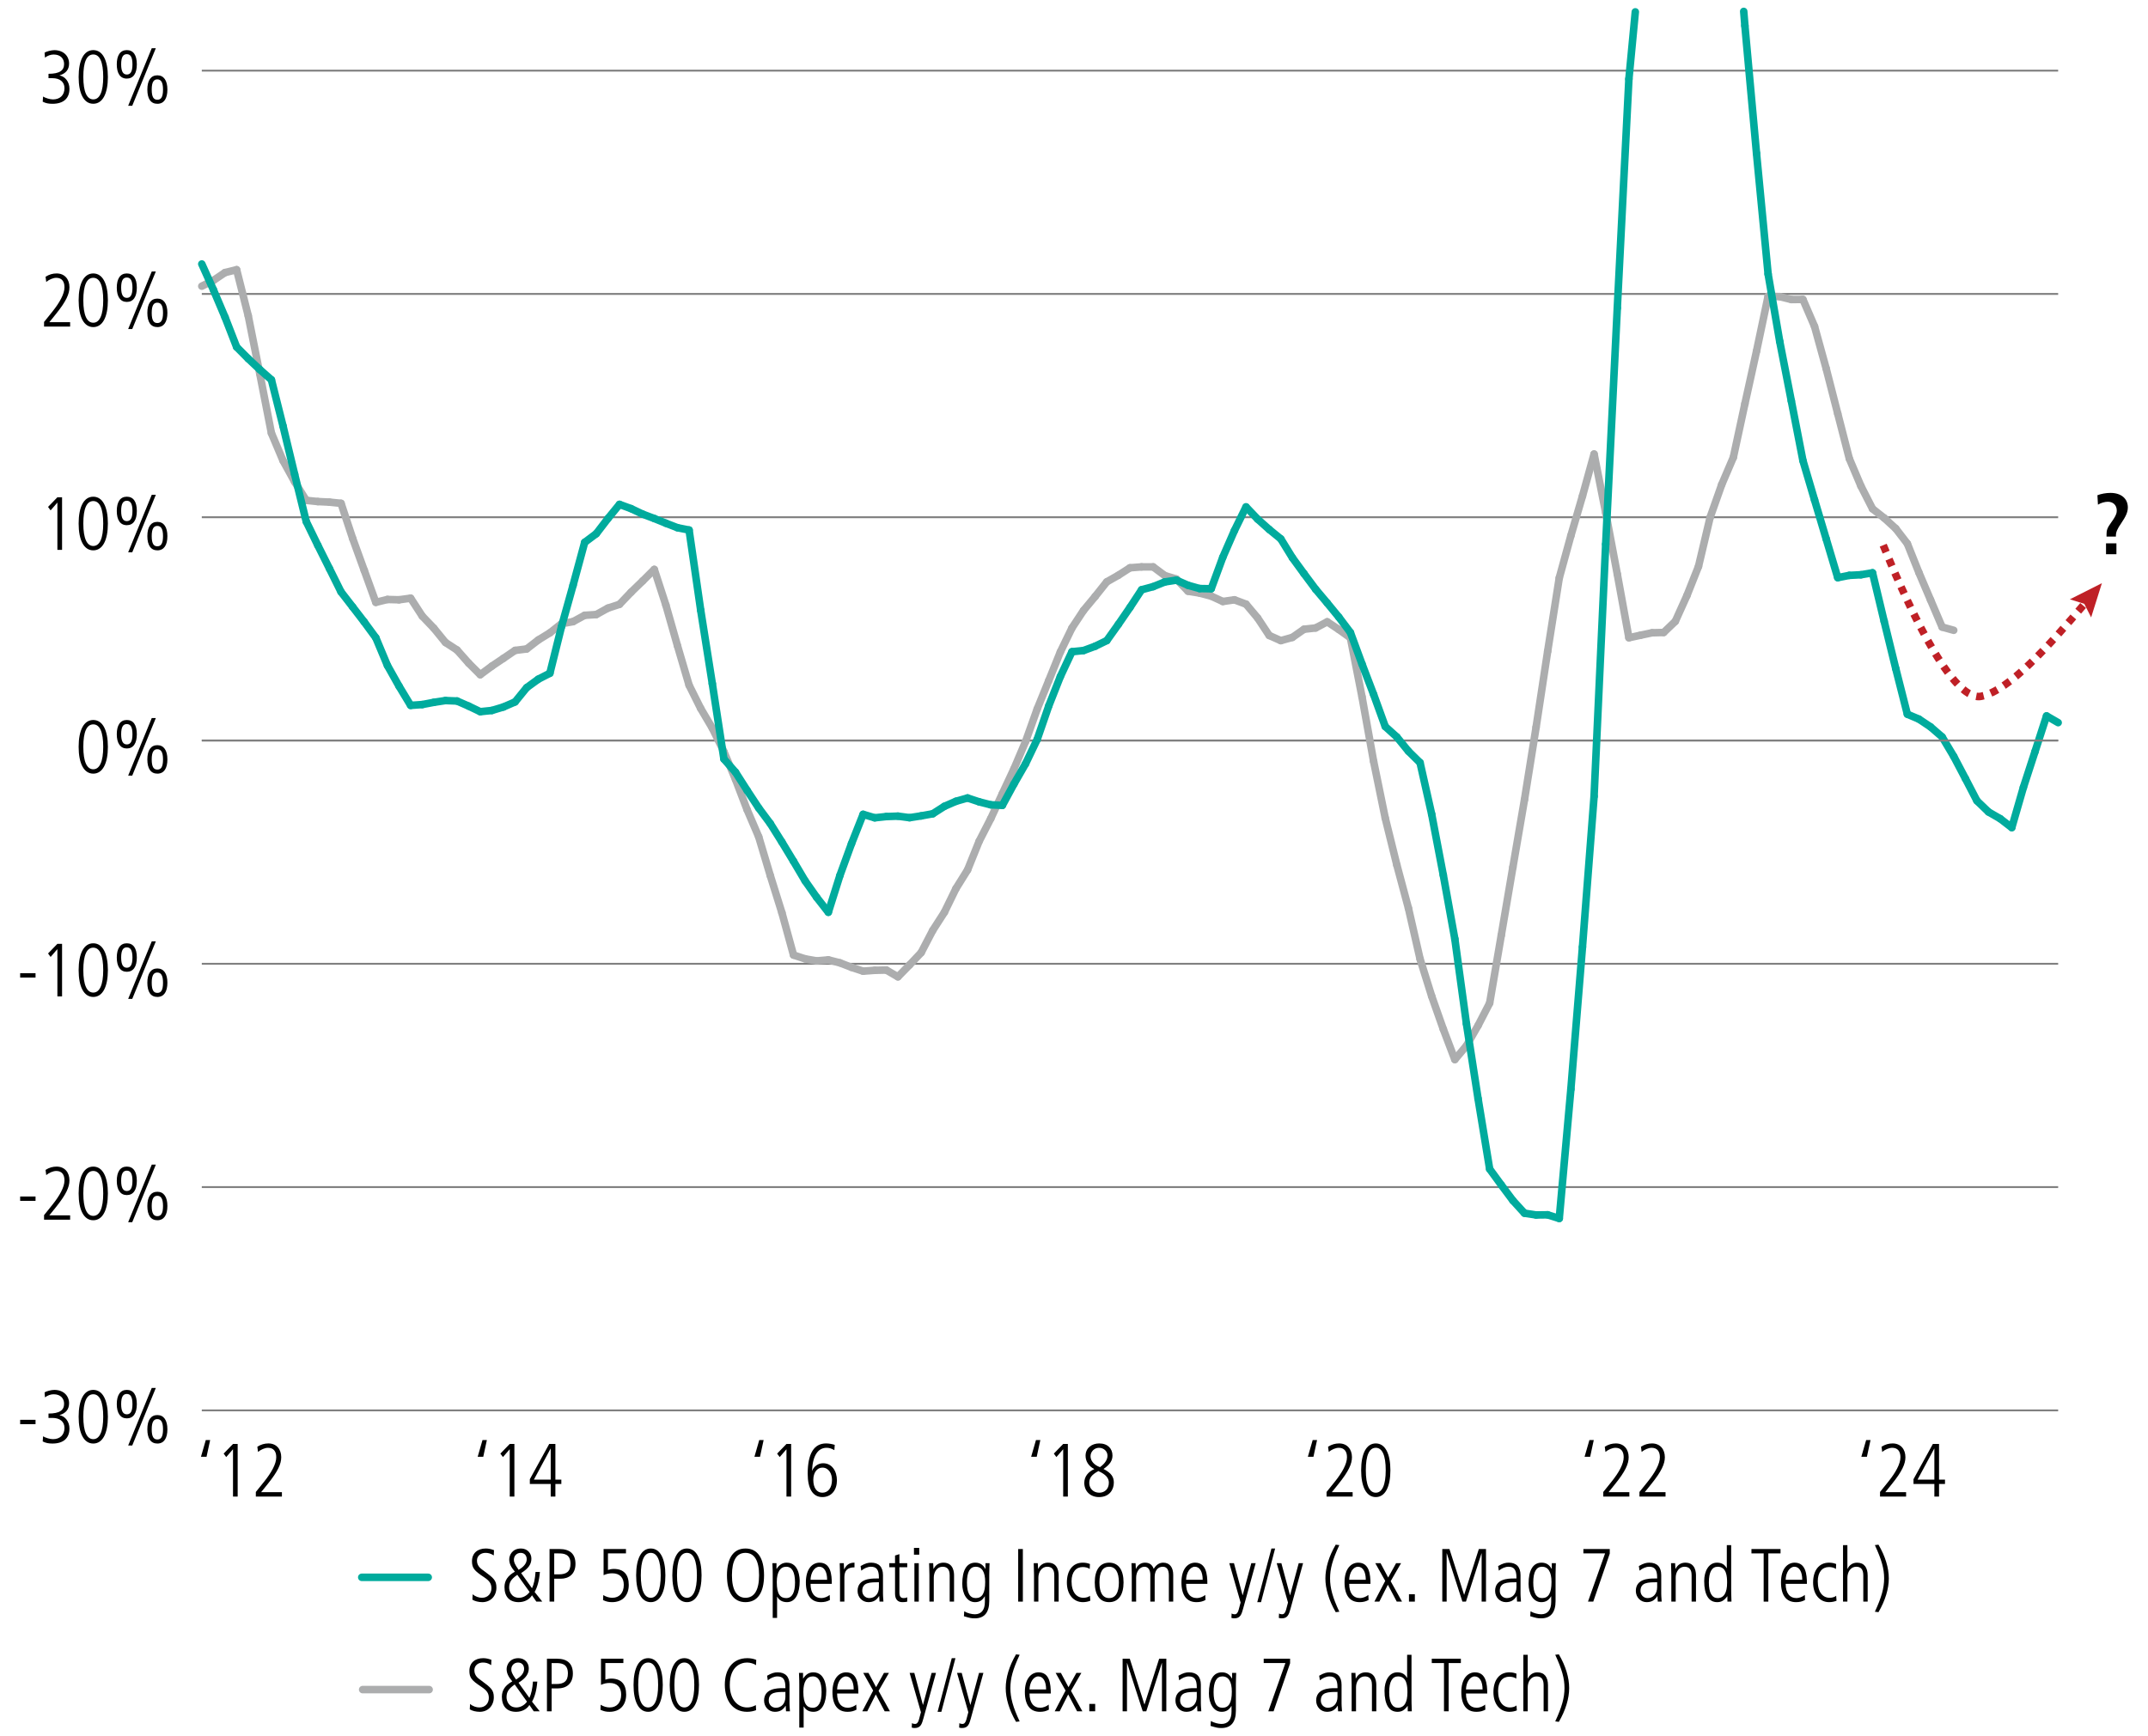 <?xml version="1.0" encoding="UTF-8"?><svg id="LHS" xmlns="http://www.w3.org/2000/svg" width="570" height="460.88" viewBox="0 0 570 460.88"><defs><style>.cls-1{stroke:#00ab9d;}.cls-1,.cls-2{stroke-linecap:round;}.cls-1,.cls-2,.cls-3{stroke-width:2px;}.cls-1,.cls-2,.cls-3,.cls-4{fill:none;}.cls-1,.cls-2,.cls-4{stroke-miterlimit:10;}.cls-2{stroke:#acadae;}.cls-3{stroke:#bf2026;stroke-dasharray:0 0 2 2;stroke-miterlimit:8;}.cls-5{fill:#bf2026;}.cls-4{stroke:gray;stroke-width:.5px;}</style></defs><path d="m559,142.42v-.62c0-1.01.16-1.66,1.22-3.1,1.45-1.98,1.49-2.67,1.49-3.2,0-1.43-.99-2.32-2.35-2.32-.85,0-1.88.3-2.64.78l-.14-2.51c.94-.37,2.28-.62,3.45-.62,2.88,0,4.62,1.54,4.62,3.86,0,1.29-.58,2.44-1.72,4.14-1.06,1.52-1.45,2.39-1.45,3.38v.21h-2.48Zm-.14,4.69v-2.9h2.76v2.9h-2.76Z"/><line class="cls-2" x1="515.37" y1="166.44" x2="512.3" y2="159.24"/><line class="cls-2" x1="518.45" y1="167.3" x2="515.37" y2="166.44"/><line class="cls-1" x1="515.37" y1="195.6" x2="512.3" y2="192.94"/><line class="cls-1" x1="518.45" y1="200.77" x2="515.37" y2="195.6"/><line class="cls-1" x1="521.53" y1="206.63" x2="518.45" y2="200.77"/><line class="cls-1" x1="524.61" y1="212.56" x2="521.53" y2="206.63"/><line class="cls-1" x1="527.69" y1="215.52" x2="524.61" y2="212.56"/><line class="cls-1" x1="530.77" y1="217.3" x2="527.69" y2="215.52"/><line class="cls-1" x1="533.85" y1="219.67" x2="530.77" y2="217.3"/><line class="cls-1" x1="536.93" y1="209" x2="533.85" y2="219.67"/><line class="cls-1" x1="540.01" y1="199.52" x2="536.93" y2="209"/><line class="cls-1" x1="543.08" y1="190.03" x2="540.01" y2="199.52"/><line class="cls-1" x1="546.16" y1="191.81" x2="543.08" y2="190.03"/><g><g><path class="cls-3" d="m499.74,144.71c4.51,11.11,17.66,41.81,25.99,40.11,7.31-1.5,17.58-12.87,28.2-25.45"/><polygon class="cls-5" points="554.91 163.88 553.1 160.28 549.26 159.08 557.77 154.79 554.91 163.88"/></g><line class="cls-4" x1="53.55" y1="196.55" x2="546.16" y2="196.55"/><g><path d="m5.35,378.02v-1.16h4.08v1.16h-4.08Z"/><path d="m11.43,381.24c.62.38,1.82.76,2.62.76,1.84,0,3.06-1.1,3.06-3,0-1.66-1.24-2.64-3.18-2.64h-1.06v-1.16c2.96,0,4.14-.9,4.14-2.6,0-1.42-.94-2.52-2.78-2.52-.78,0-1.56.28-2.3.82l-.1-1.32c.48-.32,1.78-.66,2.58-.66,2.42,0,3.92,1.54,3.92,3.56,0,1.52-.8,2.62-2.5,3.12v.04c1.46.28,2.6,1.7,2.6,3.52,0,2.56-1.58,4-4.52,4-.98,0-1.76-.14-2.58-.56l.1-1.36Z"/><path d="m20.87,376.04c0-4.42,1.38-7.12,3.88-7.12s3.88,2.72,3.88,7.12-1.38,7.12-3.88,7.12-3.88-2.72-3.88-7.12Zm6.52,0c0-3.92-.9-5.96-2.64-5.96s-2.64,1.98-2.64,5.96.96,5.96,2.64,5.96,2.64-2.02,2.64-5.96Z"/><path d="m30.99,372.7c0-2.4.92-3.78,2.66-3.78s2.66,1.32,2.66,3.78-.96,3.78-2.66,3.78-2.66-1.38-2.66-3.78Zm4.16,0c0-2-.56-2.7-1.5-2.7s-1.5.68-1.5,2.7.6,2.7,1.5,2.7c.9,0,1.5-.62,1.5-2.7Zm-1.14,10.98l6.26-15.28h1.08l-6.26,15.28h-1.08Zm5.09-4.3c0-2.46.96-3.78,2.66-3.78s2.66,1.38,2.66,3.78-.92,3.78-2.66,3.78-2.66-1.32-2.66-3.78Zm4.16,0c0-2.02-.58-2.7-1.52-2.7-.88,0-1.48.62-1.48,2.7s.56,2.7,1.5,2.7,1.5-.62,1.5-2.7Z"/></g><g><path d="m5.35,318.75v-1.16h4.08v1.16h-4.08Z"/><path d="m11.69,323.75v-1.22l2.16-2.68c1.98-2.46,3.26-4.76,3.26-6.54,0-1.6-.76-2.5-2.18-2.5-.86,0-1.92.48-2.66,1.1l-.18-1.38c.96-.62,1.92-.88,2.94-.88,2.1,0,3.4,1.5,3.4,3.66,0,1.76-.86,3.72-3.58,7.1l-1.76,2.18h5.52v1.16h-6.92Z"/><path d="m20.87,316.77c0-4.42,1.38-7.12,3.88-7.12s3.88,2.72,3.88,7.12-1.38,7.12-3.88,7.12c-2.5,0-3.88-2.72-3.88-7.12Zm6.52,0c0-3.92-.9-5.96-2.64-5.96s-2.64,1.98-2.64,5.96.96,5.96,2.64,5.96c1.7,0,2.64-2.02,2.64-5.96Z"/><path d="m30.99,313.43c0-2.4.92-3.78,2.66-3.78s2.66,1.32,2.66,3.78-.96,3.78-2.66,3.78-2.66-1.38-2.66-3.78Zm4.16,0c0-2-.56-2.7-1.5-2.7s-1.5.68-1.5,2.7.6,2.7,1.5,2.7,1.5-.62,1.5-2.7Zm-1.14,10.98l6.26-15.28h1.08l-6.26,15.28h-1.08Zm5.09-4.3c0-2.46.96-3.78,2.66-3.78s2.66,1.38,2.66,3.78-.92,3.78-2.66,3.78-2.66-1.32-2.66-3.78Zm4.16,0c0-2.02-.58-2.7-1.52-2.7-.88,0-1.48.62-1.48,2.7s.56,2.7,1.5,2.7c.9,0,1.5-.62,1.5-2.7Z"/></g><g><path d="m5.35,259.48v-1.16h4.08v1.16h-4.08Z"/><path d="m15.23,264.48v-12.56l-1.8,2.08-.68-.92,2.48-2.56h1.24v13.96h-1.24Z"/><path d="m20.87,257.5c0-4.42,1.38-7.12,3.88-7.12s3.88,2.72,3.88,7.12-1.38,7.12-3.88,7.12-3.88-2.72-3.88-7.12Zm6.52,0c0-3.92-.9-5.96-2.64-5.96s-2.64,1.98-2.64,5.96.96,5.96,2.64,5.96,2.64-2.02,2.64-5.96Z"/><path d="m30.99,254.16c0-2.4.92-3.78,2.66-3.78s2.66,1.32,2.66,3.78-.96,3.78-2.66,3.78-2.66-1.38-2.66-3.78Zm4.16,0c0-2-.56-2.7-1.5-2.7s-1.5.68-1.5,2.7.6,2.7,1.5,2.7,1.5-.62,1.5-2.7Zm-1.14,10.98l6.26-15.28h1.08l-6.26,15.28h-1.08Zm5.09-4.3c0-2.46.96-3.78,2.66-3.78s2.66,1.38,2.66,3.78-.92,3.78-2.66,3.78-2.66-1.32-2.66-3.78Zm4.16,0c0-2.02-.58-2.7-1.52-2.7-.88,0-1.48.62-1.48,2.7s.56,2.7,1.5,2.7,1.5-.62,1.5-2.7Z"/></g><g><path d="m20.87,198.23c0-4.42,1.38-7.12,3.88-7.12s3.88,2.72,3.88,7.12-1.38,7.12-3.88,7.12c-2.5,0-3.88-2.72-3.88-7.12Zm6.52,0c0-3.92-.9-5.96-2.64-5.96s-2.64,1.98-2.64,5.96.96,5.96,2.64,5.96,2.64-2.02,2.64-5.96Z"/><path d="m30.99,194.89c0-2.4.92-3.78,2.66-3.78s2.66,1.32,2.66,3.78-.96,3.78-2.66,3.78-2.66-1.38-2.66-3.78Zm4.16,0c0-2-.56-2.7-1.5-2.7s-1.5.68-1.5,2.7.6,2.7,1.5,2.7,1.5-.62,1.5-2.7Zm-1.14,10.98l6.26-15.28h1.08l-6.26,15.28h-1.08Zm5.09-4.3c0-2.46.96-3.78,2.66-3.78s2.66,1.38,2.66,3.78-.92,3.78-2.66,3.78-2.66-1.32-2.66-3.78Zm4.16,0c0-2.02-.58-2.7-1.52-2.7-.88,0-1.48.62-1.48,2.7s.56,2.7,1.5,2.7,1.5-.62,1.5-2.7Z"/></g><g><path d="m15.23,145.95v-12.56l-1.8,2.08-.68-.92,2.48-2.56h1.24v13.96h-1.24Z"/><path d="m20.87,138.96c0-4.42,1.38-7.12,3.88-7.12s3.88,2.72,3.88,7.12-1.38,7.12-3.88,7.12c-2.5,0-3.88-2.71-3.88-7.12Zm6.52,0c0-3.92-.9-5.96-2.64-5.96s-2.64,1.98-2.64,5.96.96,5.96,2.64,5.96c1.71,0,2.64-2.02,2.64-5.96Z"/><path d="m30.99,135.62c0-2.4.92-3.78,2.66-3.78s2.66,1.32,2.66,3.78-.96,3.78-2.66,3.78c-1.74,0-2.66-1.38-2.66-3.78Zm4.16,0c0-2-.56-2.7-1.5-2.7s-1.5.68-1.5,2.7.6,2.7,1.5,2.7c.9,0,1.5-.62,1.5-2.7Zm-1.14,10.99l6.26-15.28h1.08l-6.26,15.28h-1.08Zm5.09-4.31c0-2.46.96-3.78,2.66-3.78s2.66,1.38,2.66,3.78-.92,3.78-2.66,3.78c-1.7,0-2.66-1.32-2.66-3.78Zm4.16,0c0-2.02-.58-2.7-1.52-2.7-.88,0-1.48.62-1.48,2.7s.56,2.7,1.5,2.7c.9.01,1.5-.62,1.5-2.7Z"/></g><g><path d="m11.69,86.68v-1.22l2.16-2.68c1.98-2.46,3.26-4.76,3.26-6.54,0-1.6-.76-2.5-2.18-2.5-.86,0-1.92.48-2.66,1.1l-.18-1.38c.96-.62,1.92-.88,2.94-.88,2.1,0,3.4,1.5,3.4,3.66,0,1.76-.86,3.72-3.58,7.1l-1.76,2.18h5.52v1.16s-6.92,0-6.92,0Z"/><path d="m20.87,79.7c0-4.42,1.38-7.12,3.88-7.12s3.88,2.72,3.88,7.12-1.38,7.12-3.88,7.12c-2.5,0-3.88-2.72-3.88-7.12Zm6.52,0c0-3.92-.9-5.96-2.64-5.96s-2.64,1.98-2.64,5.96.96,5.96,2.64,5.96,2.64-2.02,2.64-5.96Z"/><path d="m30.99,76.36c0-2.4.92-3.78,2.66-3.78s2.66,1.32,2.66,3.78-.96,3.78-2.66,3.78-2.66-1.38-2.66-3.78Zm4.16,0c0-2-.56-2.7-1.5-2.7s-1.5.68-1.5,2.7.6,2.7,1.5,2.7c.9,0,1.5-.62,1.5-2.7Zm-1.14,10.98l6.26-15.28h1.08l-6.26,15.28h-1.08Zm5.09-4.3c0-2.46.96-3.78,2.66-3.78s2.66,1.38,2.66,3.78-.92,3.78-2.66,3.78-2.66-1.32-2.66-3.78Zm4.16,0c0-2.02-.58-2.7-1.52-2.7-.88,0-1.48.62-1.48,2.7s.56,2.7,1.5,2.7c.9,0,1.5-.62,1.5-2.7Z"/></g><g><path d="m11.43,25.63c.62.38,1.82.76,2.62.76,1.84,0,3.06-1.1,3.06-3,0-1.66-1.24-2.64-3.18-2.64h-1.06v-1.16c2.96,0,4.14-.9,4.14-2.6,0-1.42-.94-2.52-2.78-2.52-.78,0-1.56.28-2.3.82l-.1-1.32c.48-.32,1.78-.66,2.58-.66,2.42,0,3.92,1.54,3.92,3.56,0,1.52-.8,2.62-2.5,3.12v.04c1.46.28,2.6,1.7,2.6,3.52,0,2.56-1.58,4-4.52,4-.98,0-1.76-.14-2.58-.56l.1-1.36Z"/><path d="m20.87,20.42c0-4.42,1.38-7.12,3.88-7.12s3.88,2.72,3.88,7.12-1.38,7.12-3.88,7.12c-2.5.01-3.88-2.71-3.88-7.12Zm6.52,0c0-3.92-.9-5.96-2.64-5.96s-2.64,1.98-2.64,5.96.96,5.96,2.64,5.96c1.71.01,2.64-2.01,2.64-5.96Z"/><path d="m30.99,17.08c0-2.4.92-3.78,2.66-3.78s2.66,1.32,2.66,3.78-.96,3.78-2.66,3.78c-1.74.01-2.66-1.38-2.66-3.78Zm4.16,0c0-2-.56-2.7-1.5-2.7s-1.5.68-1.5,2.7.6,2.7,1.5,2.7,1.5-.62,1.5-2.7Zm-1.14,10.99l6.26-15.28h1.08l-6.26,15.28h-1.08Zm5.09-4.3c0-2.46.96-3.78,2.66-3.78s2.66,1.38,2.66,3.78-.92,3.78-2.66,3.78-2.66-1.32-2.66-3.78Zm4.16,0c0-2.02-.58-2.7-1.52-2.7-.88,0-1.48.62-1.48,2.7s.56,2.7,1.5,2.7,1.5-.62,1.5-2.7Z"/></g><line class="cls-4" x1="53.55" y1="374.36" x2="546.16" y2="374.36"/><line class="cls-4" x1="53.55" y1="315.09" x2="546.16" y2="315.09"/><line class="cls-4" x1="53.55" y1="255.82" x2="546.16" y2="255.82"/><line class="cls-4" x1="53.55" y1="196.55" x2="546.16" y2="196.55"/><line class="cls-4" x1="53.55" y1="137.29" x2="546.16" y2="137.29"/><line class="cls-4" x1="53.55" y1="78.02" x2="546.16" y2="78.02"/><line class="cls-4" x1="53.55" y1="18.75" x2="546.16" y2="18.75"/><line class="cls-2" x1="96.24" y1="448.47" x2="113.87" y2="448.47"/><line class="cls-2" x1="56.63" y1="74.43" x2="53.55" y2="75.96"/><line class="cls-2" x1="59.71" y1="72.35" x2="56.63" y2="74.43"/><line class="cls-2" x1="62.79" y1="71.59" x2="59.71" y2="72.35"/><line class="cls-2" x1="65.87" y1="83.8" x2="62.79" y2="71.59"/><line class="cls-2" x1="68.94" y1="99.21" x2="65.87" y2="83.8"/><line class="cls-2" x1="72.02" y1="114.96" x2="68.94" y2="99.21"/><line class="cls-2" x1="75.1" y1="122.26" x2="72.02" y2="114.96"/><line class="cls-2" x1="78.18" y1="127.86" x2="75.1" y2="122.26"/><line class="cls-2" x1="81.26" y1="132.81" x2="78.18" y2="127.86"/><line class="cls-2" x1="84.34" y1="133.13" x2="81.26" y2="132.81"/><line class="cls-2" x1="87.42" y1="133.28" x2="84.34" y2="133.13"/><line class="cls-2" x1="90.5" y1="133.6" x2="87.42" y2="133.28"/><line class="cls-2" x1="93.58" y1="142.91" x2="90.5" y2="133.6"/><line class="cls-2" x1="96.65" y1="151.37" x2="93.58" y2="142.91"/><line class="cls-2" x1="99.73" y1="159.88" x2="96.65" y2="151.37"/><line class="cls-2" x1="102.81" y1="159.12" x2="99.73" y2="159.88"/><line class="cls-2" x1="105.89" y1="159.2" x2="102.81" y2="159.12"/><line class="cls-2" x1="108.97" y1="158.78" x2="105.89" y2="159.2"/><line class="cls-2" x1="112.05" y1="163.53" x2="108.97" y2="158.78"/><line class="cls-2" x1="115.13" y1="166.75" x2="112.05" y2="163.53"/><line class="cls-2" x1="118.21" y1="170.53" x2="115.13" y2="166.75"/><line class="cls-2" x1="121.28" y1="172.53" x2="118.21" y2="170.53"/><line class="cls-2" x1="124.36" y1="176.01" x2="121.28" y2="172.53"/><line class="cls-2" x1="127.44" y1="179.09" x2="124.36" y2="176.01"/><line class="cls-2" x1="130.52" y1="176.81" x2="127.44" y2="179.09"/><line class="cls-2" x1="133.6" y1="174.74" x2="130.52" y2="176.81"/><line class="cls-2" x1="136.68" y1="172.64" x2="133.6" y2="174.74"/><line class="cls-2" x1="139.76" y1="172.25" x2="136.68" y2="172.64"/><line class="cls-2" x1="142.84" y1="169.87" x2="139.76" y2="172.25"/><line class="cls-2" x1="145.92" y1="167.98" x2="142.84" y2="169.87"/><line class="cls-2" x1="148.99" y1="165.56" x2="145.92" y2="167.98"/><line class="cls-2" x1="152.07" y1="165" x2="148.99" y2="165.56"/><line class="cls-2" x1="155.15" y1="163.32" x2="152.07" y2="165"/><line class="cls-2" x1="158.23" y1="163.12" x2="155.15" y2="163.32"/><line class="cls-2" x1="161.31" y1="161.42" x2="158.23" y2="163.12"/><line class="cls-2" x1="164.39" y1="160.41" x2="161.31" y2="161.42"/><line class="cls-2" x1="167.47" y1="157.18" x2="164.39" y2="160.41"/><line class="cls-2" x1="170.55" y1="154.2" x2="167.47" y2="157.18"/><line class="cls-2" x1="173.62" y1="151.14" x2="170.55" y2="154.2"/><line class="cls-2" x1="176.7" y1="160.61" x2="173.62" y2="151.14"/><line class="cls-2" x1="179.78" y1="171.42" x2="176.7" y2="160.61"/><line class="cls-2" x1="182.86" y1="181.87" x2="179.78" y2="171.42"/><line class="cls-2" x1="185.94" y1="188.05" x2="182.86" y2="181.87"/><line class="cls-2" x1="189.02" y1="193.27" x2="185.94" y2="188.05"/><line class="cls-2" x1="192.1" y1="199.52" x2="189.02" y2="193.27"/><line class="cls-2" x1="195.18" y1="206.89" x2="192.1" y2="199.52"/><line class="cls-2" x1="198.26" y1="214.94" x2="195.18" y2="206.89"/><line class="cls-2" x1="201.33" y1="222.11" x2="198.26" y2="214.94"/><line class="cls-2" x1="204.41" y1="232.42" x2="201.33" y2="222.11"/><line class="cls-2" x1="207.49" y1="242.28" x2="204.41" y2="232.42"/><line class="cls-2" x1="210.57" y1="253.5" x2="207.49" y2="242.28"/><line class="cls-2" x1="213.65" y1="254.51" x2="210.57" y2="253.5"/><line class="cls-2" x1="216.73" y1="255.05" x2="213.65" y2="254.51"/><line class="cls-2" x1="219.81" y1="254.78" x2="216.73" y2="255.05"/><line class="cls-2" x1="222.89" y1="255.57" x2="219.81" y2="254.78"/><line class="cls-2" x1="225.96" y1="256.76" x2="222.89" y2="255.57"/><line class="cls-2" x1="229.04" y1="257.78" x2="225.96" y2="256.76"/><line class="cls-2" x1="232.12" y1="257.55" x2="229.04" y2="257.78"/><line class="cls-2" x1="235.2" y1="257.48" x2="232.12" y2="257.55"/><line class="cls-2" x1="238.28" y1="259.28" x2="235.2" y2="257.48"/><line class="cls-2" x1="241.36" y1="256.12" x2="238.28" y2="259.28"/><line class="cls-2" x1="244.44" y1="252.86" x2="241.36" y2="256.12"/><line class="cls-2" x1="247.52" y1="246.95" x2="244.44" y2="252.86"/><line class="cls-2" x1="250.6" y1="242.16" x2="247.52" y2="246.95"/><line class="cls-2" x1="253.67" y1="235.86" x2="250.6" y2="242.16"/><line class="cls-2" x1="256.75" y1="230.92" x2="253.67" y2="235.86"/><line class="cls-2" x1="259.83" y1="223.29" x2="256.75" y2="230.92"/><line class="cls-2" x1="262.91" y1="217.28" x2="259.83" y2="223.29"/><line class="cls-2" x1="265.99" y1="210.65" x2="262.91" y2="217.28"/><line class="cls-2" x1="269.07" y1="204.07" x2="265.99" y2="210.65"/><line class="cls-2" x1="272.15" y1="196.82" x2="269.07" y2="204.07"/><line class="cls-2" x1="275.23" y1="188.2" x2="272.15" y2="196.82"/><line class="cls-2" x1="278.31" y1="180.63" x2="275.23" y2="188.2"/><line class="cls-2" x1="281.38" y1="173.04" x2="278.31" y2="180.63"/><line class="cls-2" x1="284.46" y1="166.68" x2="281.38" y2="173.04"/><line class="cls-2" x1="287.54" y1="162.02" x2="284.46" y2="166.68"/><line class="cls-2" x1="290.62" y1="158.31" x2="287.54" y2="162.02"/><line class="cls-2" x1="293.7" y1="154.44" x2="290.62" y2="158.31"/><line class="cls-2" x1="296.78" y1="152.69" x2="293.7" y2="154.44"/><line class="cls-2" x1="299.86" y1="150.71" x2="296.78" y2="152.69"/><line class="cls-2" x1="302.94" y1="150.47" x2="299.86" y2="150.71"/><line class="cls-2" x1="306.01" y1="150.47" x2="302.94" y2="150.47"/><line class="cls-2" x1="309.09" y1="152.77" x2="306.01" y2="150.47"/><line class="cls-2" x1="312.17" y1="153.7" x2="309.09" y2="152.77"/><line class="cls-2" x1="315.25" y1="156.92" x2="312.17" y2="153.7"/><line class="cls-2" x1="318.33" y1="157.42" x2="315.25" y2="156.92"/><line class="cls-2" x1="321.41" y1="158.23" x2="318.33" y2="157.42"/><line class="cls-2" x1="324.49" y1="159.65" x2="321.41" y2="158.23"/><line class="cls-2" x1="327.57" y1="159.21" x2="324.49" y2="159.65"/><line class="cls-2" x1="330.65" y1="160.36" x2="327.57" y2="159.21"/><line class="cls-2" x1="333.72" y1="164.01" x2="330.65" y2="160.36"/><line class="cls-2" x1="336.8" y1="168.67" x2="333.72" y2="164.01"/><line class="cls-2" x1="339.88" y1="170.04" x2="336.8" y2="168.67"/><line class="cls-2" x1="342.96" y1="169.18" x2="339.88" y2="170.04"/><line class="cls-2" x1="346.04" y1="167.02" x2="342.96" y2="169.18"/><line class="cls-2" x1="349.12" y1="166.68" x2="346.04" y2="167.02"/><line class="cls-2" x1="352.2" y1="165.05" x2="349.12" y2="166.68"/><line class="cls-2" x1="355.28" y1="167.09" x2="352.2" y2="165.05"/><line class="cls-2" x1="358.35" y1="169.3" x2="355.28" y2="167.09"/><line class="cls-2" x1="361.43" y1="184.98" x2="358.35" y2="169.3"/><line class="cls-2" x1="364.51" y1="202.1" x2="361.43" y2="184.98"/><line class="cls-2" x1="367.59" y1="217.14" x2="364.51" y2="202.1"/><line class="cls-2" x1="370.67" y1="229.59" x2="367.59" y2="217.14"/><line class="cls-2" x1="373.75" y1="241.08" x2="370.67" y2="229.59"/><line class="cls-2" x1="376.83" y1="254.53" x2="373.75" y2="241.08"/><line class="cls-2" x1="379.91" y1="264.4" x2="376.83" y2="254.53"/><line class="cls-2" x1="382.99" y1="273.15" x2="379.91" y2="264.4"/><line class="cls-2" x1="386.06" y1="281.24" x2="382.99" y2="273.15"/><line class="cls-2" x1="389.14" y1="277.57" x2="386.06" y2="281.24"/><line class="cls-2" x1="392.22" y1="272.22" x2="389.14" y2="277.57"/><line class="cls-2" x1="395.3" y1="266.25" x2="392.22" y2="272.22"/><line class="cls-2" x1="398.38" y1="248.26" x2="395.3" y2="266.25"/><line class="cls-2" x1="401.46" y1="230.19" x2="398.38" y2="248.26"/><line class="cls-2" x1="404.54" y1="212.26" x2="401.46" y2="230.19"/><line class="cls-2" x1="407.62" y1="193.04" x2="404.54" y2="212.26"/><line class="cls-2" x1="410.69" y1="172.87" x2="407.62" y2="193.04"/><line class="cls-2" x1="413.77" y1="153.4" x2="410.69" y2="172.87"/><line class="cls-2" x1="416.85" y1="142.19" x2="413.77" y2="153.4"/><line class="cls-2" x1="419.93" y1="131.67" x2="416.85" y2="142.19"/><line class="cls-2" x1="423.01" y1="120.52" x2="419.93" y2="131.67"/><line class="cls-2" x1="426.09" y1="136.07" x2="423.01" y2="120.52"/><line class="cls-2" x1="429.17" y1="152.39" x2="426.09" y2="136.07"/><line class="cls-2" x1="432.25" y1="169.28" x2="429.17" y2="152.39"/><line class="cls-2" x1="435.33" y1="168.61" x2="432.25" y2="169.28"/><line class="cls-2" x1="438.4" y1="167.96" x2="435.33" y2="168.61"/><line class="cls-2" x1="441.48" y1="167.88" x2="438.4" y2="167.96"/><line class="cls-2" x1="444.56" y1="164.93" x2="441.48" y2="167.88"/><line class="cls-2" x1="447.64" y1="158.1" x2="444.56" y2="164.93"/><line class="cls-2" x1="450.72" y1="150.34" x2="447.64" y2="158.1"/><line class="cls-2" x1="453.8" y1="137.33" x2="450.72" y2="150.34"/><line class="cls-2" x1="456.88" y1="128.62" x2="453.8" y2="137.33"/><line class="cls-2" x1="459.96" y1="121.41" x2="456.88" y2="128.62"/><line class="cls-2" x1="463.03" y1="107.19" x2="459.96" y2="121.41"/><line class="cls-2" x1="466.11" y1="93.23" x2="463.03" y2="107.19"/><line class="cls-2" x1="469.19" y1="78.63" x2="466.11" y2="93.23"/><line class="cls-2" x1="472.27" y1="78.73" x2="469.19" y2="78.63"/><line class="cls-2" x1="475.35" y1="79.5" x2="472.27" y2="78.73"/><line class="cls-2" x1="478.43" y1="79.48" x2="475.35" y2="79.5"/><line class="cls-2" x1="481.51" y1="86.63" x2="478.43" y2="79.48"/><line class="cls-2" x1="484.59" y1="97.8" x2="481.51" y2="86.63"/><line class="cls-2" x1="487.67" y1="109.8" x2="484.59" y2="97.8"/><line class="cls-2" x1="490.74" y1="121.73" x2="487.67" y2="109.8"/><line class="cls-2" x1="493.82" y1="129.01" x2="490.74" y2="121.73"/><line class="cls-2" x1="496.9" y1="135.05" x2="493.82" y2="129.01"/><line class="cls-2" x1="499.98" y1="137.48" x2="496.9" y2="135.05"/><line class="cls-2" x1="503.06" y1="140.29" x2="499.98" y2="137.48"/><line class="cls-2" x1="506.14" y1="144.3" x2="503.06" y2="140.29"/><line class="cls-2" x1="509.22" y1="152.01" x2="506.14" y2="144.3"/><line class="cls-2" x1="512.3" y1="159.24" x2="509.22" y2="152.01"/><line class="cls-1" x1="96" y1="418.67" x2="113.63" y2="418.67"/><line class="cls-1" x1="56.63" y1="76.92" x2="53.55" y2="70.07"/><line class="cls-1" x1="59.71" y1="84.18" x2="56.63" y2="76.92"/><line class="cls-1" x1="62.79" y1="92.1" x2="59.71" y2="84.18"/><line class="cls-1" x1="65.87" y1="95.2" x2="62.79" y2="92.1"/><line class="cls-1" x1="68.94" y1="98.09" x2="65.87" y2="95.2"/><line class="cls-1" x1="72.02" y1="100.81" x2="68.94" y2="98.09"/><line class="cls-1" x1="75.1" y1="113.07" x2="72.02" y2="100.81"/><line class="cls-1" x1="78.18" y1="125.87" x2="75.1" y2="113.07"/><line class="cls-1" x1="81.26" y1="138.42" x2="78.18" y2="125.87"/><line class="cls-1" x1="84.34" y1="144.75" x2="81.26" y2="138.42"/><line class="cls-1" x1="87.42" y1="150.91" x2="84.34" y2="144.75"/><line class="cls-1" x1="90.5" y1="157.11" x2="87.42" y2="150.91"/><line class="cls-1" x1="93.58" y1="161.09" x2="90.5" y2="157.11"/><line class="cls-1" x1="96.65" y1="165.08" x2="93.58" y2="161.09"/><line class="cls-1" x1="99.73" y1="169.28" x2="96.65" y2="165.08"/><line class="cls-1" x1="102.81" y1="176.64" x2="99.73" y2="169.28"/><line class="cls-1" x1="105.89" y1="182.13" x2="102.81" y2="176.64"/><line class="cls-1" x1="108.97" y1="187.23" x2="105.89" y2="182.13"/><line class="cls-1" x1="112.05" y1="187.01" x2="108.97" y2="187.23"/><line class="cls-1" x1="115.13" y1="186.42" x2="112.05" y2="187.01"/><line class="cls-1" x1="118.21" y1="185.95" x2="115.13" y2="186.42"/><line class="cls-1" x1="121.28" y1="186.07" x2="118.21" y2="185.95"/><line class="cls-1" x1="124.36" y1="187.42" x2="121.28" y2="186.07"/><line class="cls-1" x1="127.44" y1="188.9" x2="124.36" y2="187.42"/><line class="cls-1" x1="130.52" y1="188.58" x2="127.44" y2="188.9"/><line class="cls-1" x1="133.6" y1="187.65" x2="130.52" y2="188.58"/><line class="cls-1" x1="136.68" y1="186.31" x2="133.6" y2="187.65"/><line class="cls-1" x1="139.76" y1="182.52" x2="136.68" y2="186.31"/><line class="cls-1" x1="142.84" y1="180.28" x2="139.76" y2="182.52"/><line class="cls-1" x1="145.92" y1="178.7" x2="142.84" y2="180.28"/><line class="cls-1" x1="148.99" y1="166.36" x2="145.92" y2="178.7"/><line class="cls-1" x1="152.07" y1="155.35" x2="148.99" y2="166.36"/><line class="cls-1" x1="155.15" y1="143.96" x2="152.07" y2="155.35"/><line class="cls-1" x1="158.23" y1="141.66" x2="155.15" y2="143.96"/><line class="cls-1" x1="161.31" y1="137.65" x2="158.23" y2="141.66"/><line class="cls-1" x1="164.39" y1="133.88" x2="161.31" y2="137.65"/><line class="cls-1" x1="167.47" y1="135.01" x2="164.39" y2="133.88"/><line class="cls-1" x1="170.55" y1="136.47" x2="167.47" y2="135.01"/><line class="cls-1" x1="173.62" y1="137.63" x2="170.55" y2="136.47"/><line class="cls-1" x1="176.7" y1="138.88" x2="173.62" y2="137.63"/><line class="cls-1" x1="179.78" y1="140.07" x2="176.7" y2="138.88"/><line class="cls-1" x1="182.86" y1="140.69" x2="179.78" y2="140.07"/><line class="cls-1" x1="185.94" y1="161.98" x2="182.86" y2="140.69"/><line class="cls-1" x1="189.02" y1="181.46" x2="185.94" y2="161.98"/><line class="cls-1" x1="192.1" y1="201.46" x2="189.02" y2="181.46"/><line class="cls-1" x1="195.18" y1="204.98" x2="192.1" y2="201.46"/><line class="cls-1" x1="198.26" y1="209.8" x2="195.18" y2="204.98"/><line class="cls-1" x1="201.33" y1="214.46" x2="198.26" y2="209.8"/><line class="cls-1" x1="204.41" y1="218.6" x2="201.33" y2="214.46"/><line class="cls-1" x1="207.49" y1="223.51" x2="204.41" y2="218.6"/><line class="cls-1" x1="210.57" y1="228.6" x2="207.49" y2="223.51"/><line class="cls-1" x1="213.65" y1="233.81" x2="210.57" y2="228.6"/><line class="cls-1" x1="216.73" y1="238.2" x2="213.65" y2="233.81"/><line class="cls-1" x1="219.81" y1="242.14" x2="216.73" y2="238.2"/><line class="cls-1" x1="222.89" y1="232.36" x2="219.81" y2="242.14"/><line class="cls-1" x1="225.96" y1="223.93" x2="222.89" y2="232.36"/><line class="cls-1" x1="229.04" y1="216.15" x2="225.96" y2="223.93"/><line class="cls-1" x1="232.12" y1="217.07" x2="229.04" y2="216.15"/><line class="cls-1" x1="235.2" y1="216.74" x2="232.12" y2="217.07"/><line class="cls-1" x1="238.28" y1="216.63" x2="235.2" y2="216.74"/><line class="cls-1" x1="241.36" y1="217.04" x2="238.28" y2="216.63"/><line class="cls-1" x1="244.44" y1="216.56" x2="241.36" y2="217.04"/><line class="cls-1" x1="247.52" y1="216" x2="244.44" y2="216.56"/><line class="cls-1" x1="250.6" y1="214.03" x2="247.52" y2="216"/><line class="cls-1" x1="253.67" y1="212.69" x2="250.6" y2="214.03"/><line class="cls-1" x1="256.75" y1="211.81" x2="253.67" y2="212.69"/><line class="cls-1" x1="259.83" y1="212.83" x2="256.75" y2="211.81"/><line class="cls-1" x1="262.91" y1="213.62" x2="259.83" y2="212.83"/><line class="cls-1" x1="265.99" y1="213.77" x2="262.91" y2="213.62"/><line class="cls-1" x1="269.07" y1="208.08" x2="265.99" y2="213.77"/><line class="cls-1" x1="272.15" y1="202.71" x2="269.07" y2="208.08"/><line class="cls-1" x1="275.23" y1="196.27" x2="272.15" y2="202.71"/><line class="cls-1" x1="278.31" y1="187.35" x2="275.23" y2="196.27"/><line class="cls-1" x1="281.38" y1="179.57" x2="278.31" y2="187.35"/><line class="cls-1" x1="284.46" y1="172.99" x2="281.38" y2="179.57"/><line class="cls-1" x1="287.54" y1="172.67" x2="284.46" y2="172.99"/><line class="cls-1" x1="290.62" y1="171.53" x2="287.54" y2="172.67"/><line class="cls-1" x1="293.7" y1="170.03" x2="290.62" y2="171.53"/><line class="cls-1" x1="296.78" y1="165.71" x2="293.7" y2="170.03"/><line class="cls-1" x1="299.86" y1="161.23" x2="296.78" y2="165.71"/><line class="cls-1" x1="302.94" y1="156.54" x2="299.86" y2="161.23"/><line class="cls-1" x1="306.01" y1="155.71" x2="302.94" y2="156.54"/><line class="cls-1" x1="309.09" y1="154.47" x2="306.01" y2="155.71"/><line class="cls-1" x1="312.17" y1="153.99" x2="309.09" y2="154.47"/><line class="cls-1" x1="315.25" y1="155.35" x2="312.17" y2="153.99"/><line class="cls-1" x1="318.33" y1="156.22" x2="315.25" y2="155.35"/><line class="cls-1" x1="321.41" y1="156.27" x2="318.33" y2="156.22"/><line class="cls-1" x1="324.49" y1="147.9" x2="321.41" y2="156.27"/><line class="cls-1" x1="327.57" y1="140.84" x2="324.49" y2="147.9"/><line class="cls-1" x1="330.65" y1="134.55" x2="327.57" y2="140.84"/><line class="cls-1" x1="333.72" y1="137.78" x2="330.65" y2="134.55"/><line class="cls-1" x1="336.8" y1="140.53" x2="333.72" y2="137.78"/><line class="cls-1" x1="339.88" y1="143.04" x2="336.8" y2="140.53"/><line class="cls-1" x1="342.96" y1="148.05" x2="339.88" y2="143.04"/><line class="cls-1" x1="346.04" y1="152.27" x2="342.96" y2="148.05"/><line class="cls-1" x1="349.12" y1="156.4" x2="346.04" y2="152.27"/><line class="cls-1" x1="352.2" y1="160.06" x2="349.12" y2="156.4"/><line class="cls-1" x1="355.28" y1="163.81" x2="352.2" y2="160.06"/><line class="cls-1" x1="358.35" y1="167.89" x2="355.28" y2="163.81"/><line class="cls-1" x1="361.43" y1="176.26" x2="358.35" y2="167.89"/><line class="cls-1" x1="364.51" y1="184.33" x2="361.43" y2="176.26"/><line class="cls-1" x1="367.59" y1="192.84" x2="364.51" y2="184.33"/><line class="cls-1" x1="370.67" y1="195.62" x2="367.59" y2="192.84"/><line class="cls-1" x1="373.75" y1="199.4" x2="370.67" y2="195.62"/><line class="cls-1" x1="376.83" y1="202.43" x2="373.75" y2="199.4"/><line class="cls-1" x1="379.91" y1="216.11" x2="376.83" y2="202.43"/><line class="cls-1" x1="382.99" y1="232.25" x2="379.91" y2="216.11"/><line class="cls-1" x1="386.06" y1="249.23" x2="382.99" y2="232.25"/><line class="cls-1" x1="389.14" y1="271.73" x2="386.06" y2="249.23"/><line class="cls-1" x1="392.22" y1="291.6" x2="389.14" y2="271.73"/><line class="cls-1" x1="395.3" y1="310.3" x2="392.22" y2="291.6"/><line class="cls-1" x1="398.38" y1="314.52" x2="395.3" y2="310.3"/><line class="cls-1" x1="401.46" y1="318.64" x2="398.38" y2="314.52"/><line class="cls-1" x1="404.54" y1="322.02" x2="401.46" y2="318.64"/><line class="cls-1" x1="407.62" y1="322.49" x2="404.54" y2="322.02"/><line class="cls-1" x1="410.69" y1="322.45" x2="407.62" y2="322.49"/><line class="cls-1" x1="413.77" y1="323.42" x2="410.69" y2="322.45"/><line class="cls-1" x1="416.85" y1="289.11" x2="413.77" y2="323.42"/><line class="cls-1" x1="419.93" y1="251.35" x2="416.85" y2="289.11"/><line class="cls-1" x1="423.01" y1="211.38" x2="419.93" y2="251.35"/><line class="cls-1" x1="426.09" y1="144.44" x2="423.01" y2="211.38"/><line class="cls-1" x1="429.17" y1="81.76" x2="426.09" y2="144.44"/><line class="cls-1" x1="432.25" y1="20.97" x2="429.17" y2="81.76"/><line class="cls-1" x1="433.95" y1="3.15" x2="432.25" y2="20.97"/><line class="cls-1" x1="463.03" y1="6.82" x2="462.72" y2="3.03"/><line class="cls-1" x1="466.11" y1="40.69" x2="463.03" y2="6.82"/><line class="cls-1" x1="469.19" y1="72.73" x2="466.11" y2="40.69"/><line class="cls-1" x1="472.27" y1="90.63" x2="469.19" y2="72.73"/><line class="cls-1" x1="475.35" y1="106.41" x2="472.27" y2="90.63"/><line class="cls-1" x1="478.43" y1="122.26" x2="475.35" y2="106.41"/><line class="cls-1" x1="481.51" y1="132.68" x2="478.43" y2="122.26"/><line class="cls-1" x1="484.59" y1="143.01" x2="481.51" y2="132.68"/><line class="cls-1" x1="487.67" y1="153.33" x2="484.59" y2="143.01"/><line class="cls-1" x1="490.74" y1="152.72" x2="487.67" y2="153.33"/><line class="cls-1" x1="493.82" y1="152.56" x2="490.74" y2="152.72"/><line class="cls-1" x1="496.9" y1="152.04" x2="493.82" y2="152.56"/><line class="cls-1" x1="499.98" y1="164.89" x2="496.9" y2="152.04"/><line class="cls-1" x1="503.06" y1="177.45" x2="499.98" y2="164.89"/><line class="cls-1" x1="506.14" y1="189.57" x2="503.06" y2="177.45"/><line class="cls-1" x1="509.22" y1="190.88" x2="506.14" y2="189.57"/><line class="cls-1" x1="512.3" y1="192.94" x2="509.22" y2="190.88"/><g><path d="m124.74,452.27c.72.64,1.66.94,2.46.94,1.68,0,2.52-1.24,2.52-2.52s-.56-2.02-2.04-3c-2.54-1.66-3.12-2.42-3.12-4.18,0-2.18,1.52-3.38,3.66-3.38.64,0,1.36.12,2.18.44l-.06,1.4c-.88-.56-1.5-.68-2.22-.68-1.18,0-2.24.74-2.24,2.04,0,1.6,1.18,2.24,1.92,2.8,2.52,1.86,3.24,2.46,3.24,4.38,0,2.26-1.56,3.86-3.74,3.86-.96,0-2.02-.26-2.64-.66l.08-1.44Z"/><path d="m141.64,454.23l-1.16-1.68c-.6,1.04-1.92,1.82-3.52,1.82-2.46,0-3.78-1.46-3.78-4,0-1.74.9-3.06,2.76-4.08-1.1-1.3-1.5-2.24-1.5-3.28s.76-2.88,3.12-2.88c1.7,0,2.76,1.26,2.76,2.68s-.7,2.58-2.72,3.84l2.88,4.02c.5-1.02.82-2.5.94-4.32h1.16c-.18,2.3-.68,4.06-1.4,5.32l2.04,2.56h-1.58Zm-5.06-7.12c-1.78,1.26-2.16,2.1-2.16,3.44,0,.76.48,2.66,2.62,2.66,1.04,0,2.14-.58,2.8-1.54l-3.26-4.56Zm2.5-4.14c0-.96-.58-1.68-1.6-1.68-1.1,0-1.8.84-1.8,1.8,0,.56.1,1.08,1.26,2.7,1.44-.86,2.14-1.78,2.14-2.82Z"/><path d="m145.14,454.23v-13.96h2.64c2.58,0,4.24,1.14,4.24,3.94s-1.86,3.94-3.92,3.94h-1.72v6.08h-1.24Zm2.5-7.24c1.94,0,3.06-.7,3.06-2.82,0-2.64-1.84-2.74-3.24-2.74h-1.08v5.56h1.26Z"/><path d="m159.4,452.49c.74.48,1.6.72,2.4.72,1.9,0,3.04-1.34,3.04-3.42,0-1.9-1.04-3.08-3.04-3.08-.82,0-1.44.12-2.32.5v-6.94h5.94v1.16h-4.78v4.4c.38-.14.98-.28,1.54-.28,2.62,0,3.98,1.46,3.98,4.24s-1.62,4.58-4.42,4.58c-.86,0-1.48-.12-2.4-.54l.06-1.34Z"/><path d="m168.12,447.25c0-4.42,1.38-7.12,3.88-7.12s3.88,2.72,3.88,7.12-1.38,7.12-3.88,7.12-3.88-2.72-3.88-7.12Zm6.52,0c0-3.92-.9-5.96-2.64-5.96s-2.64,1.98-2.64,5.96.96,5.96,2.64,5.96,2.64-2.02,2.64-5.96Z"/><path d="m177.72,447.25c0-4.42,1.38-7.12,3.88-7.12s3.88,2.72,3.88,7.12-1.38,7.12-3.88,7.12-3.88-2.72-3.88-7.12Zm6.52,0c0-3.92-.9-5.96-2.64-5.96s-2.64,1.98-2.64,5.96.96,5.96,2.64,5.96,2.64-2.02,2.64-5.96Z"/><path d="m200.64,453.93c-.66.26-1.52.44-2.38.44-3.76,0-5.92-2.96-5.92-7.2,0-3.88,1.9-7.04,5.98-7.04.94,0,1.78.2,2.36.46l-.06,1.4c-.56-.4-1.54-.7-2.36-.7-1.7,0-4.6,1.04-4.6,5.96,0,3.82,2.1,5.96,4.58,5.96.74,0,1.36-.12,2.34-.62l.06,1.34Z"/><path d="m208.58,454.23l-.08-1.46h-.04c-.7,1.12-1.56,1.6-2.84,1.6-1.6,0-2.86-1.3-2.86-2.98,0-3.2,3.42-3.3,4.92-3.3h.74v-.24c0-2.16-.7-2.88-2.12-2.88-.86,0-1.76.4-2.56,1.04l-.18-1.22c1.28-.74,1.98-.9,2.8-.9,2.02,0,3.14,1.12,3.14,3.3v4.9c0,.34.02.88.12,2.14h-1.04Zm-.16-5.14c-2.5,0-4.42.04-4.42,2.3,0,1.04.78,1.9,1.88,1.9,1.46,0,2.54-1.08,2.54-2.92v-1.28Z"/><path d="m212.1,458.55v-11.52c0-.62,0-1.14-.08-3h1.08v1.5h.04c.7-1.06,1.5-1.64,2.68-1.64,3.36,0,3.44,4.28,3.44,4.92,0,2.98-.98,5.56-3.38,5.56-1.22,0-2.08-.52-2.58-1.42h-.04v5.6h-1.16Zm5.92-9.4c0-2.82-.82-4.18-2.34-4.18s-2.5,1.32-2.5,4.06c0,3.3.96,4.26,2.5,4.26s2.34-1.48,2.34-4.14Z"/><path d="m227.28,453.79c-.74.42-1.5.58-2.38.58-2.56,0-4-1.76-4-5.26,0-3.68,1.8-5.22,3.62-5.22,2.94,0,3.26,3.06,3.26,5.62h-5.64c0,2.46,1.06,3.78,2.88,3.78.66,0,1.64-.34,2.2-.84l.06,1.34Zm-.74-5.36c0-2.16-.8-3.46-2.08-3.46s-2.28,1.6-2.32,3.46h4.4Z"/><path d="m234.76,454.23l-2.36-4.48-2.26,4.48h-1.32l2.88-5.5-2.64-4.7h1.4l2.02,3.8,2.1-3.8h1.32l-2.76,4.78,3.02,5.42h-1.4Z"/><path d="m242,457.37c.22.16.56.22.82.22.48,0,.82-.36,1.04-1.18l.52-1.94-3-10.44h1.24l2.28,8.48h.04l2.28-8.48h1.16l-3.34,12.1c-.4,1.42-.7,2.54-2.32,2.54-.32,0-.48-.02-.78-.12l.06-1.18Z"/><path d="m248.8,454.37l3.76-14.24h.98l-3.74,14.24h-1Z"/><path d="m254.58,457.37c.22.16.56.22.82.22.48,0,.82-.36,1.04-1.18l.52-1.94-3-10.44h1.24l2.28,8.48h.04l2.28-8.48h1.16l-3.34,12.1c-.4,1.42-.7,2.54-2.32,2.54-.32,0-.48-.02-.78-.12l.06-1.18Z"/><path d="m269.62,457.03c-1.84-3.18-2.74-6.24-2.74-8.96s.9-5.82,2.74-8.96l.96.12c-1.82,3.92-2.46,6.26-2.46,8.84s.68,5.04,2.46,8.84l-.96.12Z"/><path d="m278.34,453.79c-.74.42-1.5.58-2.38.58-2.56,0-4-1.76-4-5.26,0-3.68,1.8-5.22,3.62-5.22,2.94,0,3.26,3.06,3.26,5.62h-5.64c0,2.46,1.06,3.78,2.88,3.78.66,0,1.64-.34,2.2-.84l.06,1.34Zm-.74-5.36c0-2.16-.8-3.46-2.08-3.46s-2.28,1.6-2.32,3.46h4.4Z"/><path d="m285.82,454.23l-2.36-4.48-2.26,4.48h-1.32l2.88-5.5-2.64-4.7h1.4l2.02,3.8,2.1-3.8h1.32l-2.76,4.78,3.02,5.42h-1.4Z"/><path d="m289.06,454.23v-1.96h1.56v1.96h-1.56Z"/><path d="m308.34,454.23v-12.8h-.04l-4.12,12.8h-.94l-4.14-12.8h-.04v12.8h-1.16v-13.96h1.9l3.88,12.12h.04l3.88-12.12h1.9v13.96h-1.16Z"/><path d="m317.74,454.23l-.08-1.46h-.04c-.7,1.12-1.56,1.6-2.84,1.6-1.6,0-2.86-1.3-2.86-2.98,0-3.2,3.42-3.3,4.92-3.3h.74v-.24c0-2.16-.7-2.88-2.12-2.88-.86,0-1.76.4-2.56,1.04l-.18-1.22c1.28-.74,1.98-.9,2.8-.9,2.02,0,3.14,1.12,3.14,3.3v4.9c0,.34.02.88.12,2.14h-1.04Zm-.16-5.14c-2.5,0-4.42.04-4.42,2.3,0,1.04.78,1.9,1.88,1.9,1.46,0,2.54-1.08,2.54-2.92v-1.28Z"/><path d="m326.8,452.83h-.04c-.62,1.04-1.38,1.54-2.58,1.54-2.16,0-3.38-2.26-3.38-4.86,0-3.7,1.22-5.62,3.44-5.62,1.28,0,2.06.58,2.68,1.64h.04v-1.5h1.08c0,.08-.08,1.96-.08,3v7.06c0,2.94-1.24,4.58-3.82,4.58-1,0-1.34-.1-2.9-.56l.08-1.3c.82.48,2,.78,2.82.78,1.74,0,2.66-1.18,2.66-3.28v-1.48h0Zm.08-3.82c0-2.62-.84-4.04-2.52-4.04-1.5,0-2.32,1.36-2.32,4.18s.8,4.14,2.34,4.14c1.68,0,2.5-1.26,2.5-4.28Z"/><path d="m336.56,454.23l4.54-12.8h-5.76v-1.16h7v1.22l-4.38,12.74h-1.4Z"/><path d="m355.08,454.23l-.08-1.46h-.04c-.7,1.12-1.56,1.6-2.84,1.6-1.6,0-2.86-1.3-2.86-2.98,0-3.2,3.42-3.3,4.92-3.3h.74v-.24c0-2.16-.7-2.88-2.12-2.88-.86,0-1.76.4-2.56,1.04l-.18-1.22c1.28-.74,1.98-.9,2.8-.9,2.02,0,3.14,1.12,3.14,3.3v4.9c0,.34.02.88.12,2.14h-1.04Zm-.16-5.14c-2.5,0-4.42.04-4.42,2.3,0,1.04.78,1.9,1.88,1.9,1.46,0,2.54-1.08,2.54-2.92v-1.28Z"/><path d="m364.06,454.23v-6.96c0-.74-.08-2.3-1.9-2.3-1.42,0-2.32,1.38-2.32,2.86v6.4h-1.16v-7.06c0-.94-.08-2.58-.08-3.14h1.08c.04.34.06.92.08,1.5h.04c.56-1.1,1.46-1.64,2.6-1.64,2.84,0,2.82,2.88,2.82,3.44v6.9h-1.16Z"/><path d="m373.56,454.23v-1.4h-.04c-.86,1.12-1.56,1.54-2.68,1.54-2.22,0-3.44-1.92-3.44-5.6,0-2.6,1.18-4.88,3.38-4.88,1.28,0,2.04.5,2.58,1.46h.04v-6.12h1.16v11.62c0,.54,0,1.52.08,3.38h-1.08Zm-.08-5c0-1.64-.12-4.26-2.5-4.26-1.5,0-2.34,1.34-2.34,4.16s.86,4.16,2.32,4.16c1.68,0,2.52-1.42,2.52-4.06Z"/><path d="m383.18,454.23v-12.8h-3.24v-1.16h7.72v1.16h-3.24v12.8h-1.24Z"/><path d="m394.16,453.79c-.74.42-1.5.58-2.38.58-2.56,0-4-1.76-4-5.26,0-3.68,1.8-5.22,3.62-5.22,2.94,0,3.26,3.06,3.26,5.62h-5.64c0,2.46,1.06,3.78,2.88,3.78.66,0,1.64-.34,2.2-.84l.06,1.34Zm-.74-5.36c0-2.16-.8-3.46-2.08-3.46s-2.28,1.6-2.32,3.46h4.4Z"/><path d="m402.52,453.99c-.5.22-1.26.38-1.98.38-2.42,0-4.24-1.98-4.24-5.2s1.56-5.28,4.22-5.28c.78,0,1.34.14,1.9.36l-.06,1.32c-.4-.34-1.18-.52-1.84-.52-1.78,0-2.98,1.32-2.98,3.78,0,2.9,1.32,4.38,3.16,4.38.62,0,1.4-.2,1.72-.54l.1,1.32Z"/><path d="m409.62,454.23v-6.96c0-1.62-.66-2.3-1.88-2.3-1.46,0-2.34,1.36-2.34,2.92v6.34h-1.16v-15h1.16v6.3h.04c.48-1.04,1.4-1.64,2.52-1.64,1.88,0,2.82,1.26,2.82,3.44v6.9h-1.16Z"/><path d="m412.7,456.91c1.76-3.78,2.46-6.28,2.46-8.84s-.64-4.9-2.46-8.84l.96-.12c1.82,3.12,2.74,6.18,2.74,8.96s-.96,5.9-2.74,8.96l-.96-.12Z"/></g><g><path d="m125.43,423.16c.72.64,1.66.94,2.46.94,1.68,0,2.52-1.24,2.52-2.52s-.56-2.02-2.04-3c-2.54-1.66-3.12-2.42-3.12-4.18,0-2.18,1.52-3.38,3.66-3.38.64,0,1.36.12,2.18.44l-.06,1.4c-.88-.56-1.5-.68-2.22-.68-1.18,0-2.24.74-2.24,2.04,0,1.6,1.18,2.24,1.92,2.8,2.52,1.86,3.24,2.46,3.24,4.38,0,2.26-1.56,3.86-3.74,3.86-.96,0-2.02-.26-2.64-.66l.08-1.44Z"/><path d="m142.33,425.12l-1.16-1.68c-.6,1.04-1.92,1.82-3.52,1.82-2.46,0-3.78-1.46-3.78-4,0-1.74.9-3.06,2.76-4.08-1.1-1.3-1.5-2.24-1.5-3.28s.76-2.88,3.12-2.88c1.7,0,2.76,1.26,2.76,2.68s-.7,2.58-2.72,3.84l2.88,4.02c.5-1.02.82-2.5.94-4.32h1.16c-.18,2.3-.68,4.06-1.4,5.32l2.04,2.56h-1.58Zm-5.06-7.12c-1.78,1.26-2.16,2.1-2.16,3.44,0,.76.48,2.66,2.62,2.66,1.04,0,2.14-.58,2.8-1.54l-3.26-4.56Zm2.5-4.14c0-.96-.58-1.68-1.6-1.68-1.1,0-1.8.84-1.8,1.8,0,.56.1,1.08,1.26,2.7,1.44-.86,2.14-1.78,2.14-2.82Z"/><path d="m145.83,425.12v-13.96h2.64c2.58,0,4.24,1.14,4.24,3.94s-1.86,3.94-3.92,3.94h-1.72v6.08h-1.24Zm2.5-7.24c1.94,0,3.06-.7,3.06-2.82,0-2.64-1.84-2.74-3.24-2.74h-1.08v5.56h1.26Z"/><path d="m160.09,423.38c.74.48,1.6.72,2.4.72,1.9,0,3.04-1.34,3.04-3.42,0-1.9-1.04-3.08-3.04-3.08-.82,0-1.44.12-2.32.5v-6.94h5.94v1.16h-4.78v4.4c.38-.14.98-.28,1.54-.28,2.62,0,3.98,1.46,3.98,4.24s-1.62,4.58-4.42,4.58c-.86,0-1.48-.12-2.4-.54l.06-1.34Z"/><path d="m168.81,418.14c0-4.42,1.38-7.12,3.88-7.12s3.88,2.72,3.88,7.12-1.38,7.12-3.88,7.12-3.88-2.72-3.88-7.12Zm6.52,0c0-3.92-.9-5.96-2.64-5.96s-2.64,1.98-2.64,5.96.96,5.96,2.64,5.96,2.64-2.02,2.64-5.96Z"/><path d="m178.41,418.14c0-4.42,1.38-7.12,3.88-7.12s3.88,2.72,3.88,7.12-1.38,7.12-3.88,7.12-3.88-2.72-3.88-7.12Zm6.52,0c0-3.92-.9-5.96-2.64-5.96s-2.64,1.98-2.64,5.96.96,5.96,2.64,5.96,2.64-2.02,2.64-5.96Z"/><path d="m192.91,418.14c0-4.58,1.72-7.12,4.92-7.12s4.92,2.54,4.92,7.12-1.72,7.12-4.92,7.12-4.92-2.56-4.92-7.12Zm8.52,0c0-3.9-1.24-5.96-3.62-5.96s-3.58,2.04-3.58,5.96,1.28,5.96,3.6,5.96,3.6-2.02,3.6-5.96Z"/><path d="m205.05,429.44v-11.52c0-.62,0-1.14-.08-3h1.08v1.5h.04c.7-1.06,1.5-1.64,2.68-1.64,3.36,0,3.44,4.28,3.44,4.92,0,2.98-.98,5.56-3.38,5.56-1.22,0-2.08-.52-2.58-1.42h-.04v5.6h-1.16Zm5.92-9.4c0-2.82-.82-4.18-2.34-4.18s-2.5,1.32-2.5,4.06c0,3.3.96,4.26,2.5,4.26,1.58,0,2.34-1.48,2.34-4.14Z"/><path d="m220.23,424.68c-.74.42-1.5.58-2.38.58-2.56,0-4-1.76-4-5.26,0-3.68,1.8-5.22,3.62-5.22,2.94,0,3.26,3.06,3.26,5.62h-5.64c0,2.46,1.06,3.78,2.88,3.78.66,0,1.64-.34,2.2-.84l.06,1.34Zm-.74-5.36c0-2.16-.8-3.46-2.08-3.46s-2.28,1.6-2.32,3.46h4.4Z"/><path d="m222.91,425.12v-7.24c0-.34-.04-1.34-.08-2.96h1.08l.08,1.62h.04c.56-1.14,1.32-1.76,2.66-1.76h.06v1.24c-1.9,0-2.68.9-2.68,2.6v6.5h-1.16Z"/><path d="m233.39,425.12l-.08-1.46h-.04c-.7,1.12-1.56,1.6-2.84,1.6-1.6,0-2.86-1.3-2.86-2.98,0-3.2,3.42-3.3,4.92-3.3h.74v-.24c0-2.16-.7-2.88-2.12-2.88-.86,0-1.76.4-2.56,1.04l-.18-1.22c1.28-.74,1.98-.9,2.8-.9,2.02,0,3.14,1.12,3.14,3.3v4.9c0,.34.02.88.12,2.14h-1.04Zm-.16-5.14c-2.5,0-4.42.04-4.42,2.3,0,1.04.78,1.9,1.88,1.9,1.46,0,2.54-1.08,2.54-2.92v-1.28Z"/><path d="m240.75,425.12c-.32.1-.76.14-1.32.14-1.28,0-1.92-.84-1.92-2.28v-6.98h-1.52v-1.08h1.52v-2.04l1.16-.36v2.4h2.08v1.08h-2.08v6.7c0,1.02.32,1.48,1.12,1.48.4,0,.62-.04.96-.22v1.16Z"/><path d="m242.53,412.66v-1.8h1.4v1.8h-1.4Zm.12,12.46v-10.2h1.16v10.2h-1.16Z"/><path d="m252.01,425.12v-6.96c0-.74-.08-2.3-1.9-2.3-1.42,0-2.32,1.38-2.32,2.86v6.4h-1.16v-7.06c0-.94-.08-2.58-.08-3.14h1.08c.04.34.06.92.08,1.5h.04c.56-1.1,1.46-1.64,2.6-1.64,2.84,0,2.82,2.88,2.82,3.44v6.9h-1.16Z"/><path d="m261.35,423.72h-.04c-.62,1.04-1.38,1.54-2.58,1.54-2.16,0-3.38-2.26-3.38-4.86,0-3.7,1.22-5.62,3.44-5.62,1.28,0,2.06.58,2.68,1.64h.04v-1.5h1.08c0,.08-.08,1.96-.08,3v7.06c0,2.94-1.24,4.58-3.82,4.58-1,0-1.34-.1-2.9-.56l.08-1.3c.82.48,2,.78,2.82.78,1.74,0,2.66-1.18,2.66-3.28v-1.48h0Zm.08-3.82c0-2.62-.84-4.04-2.52-4.04-1.5,0-2.32,1.36-2.32,4.18s.8,4.14,2.34,4.14c1.68,0,2.5-1.26,2.5-4.28Z"/><path d="m270.19,425.12v-13.96h1.24v13.96h-1.24Z"/><path d="m279.77,425.12v-6.96c0-.74-.08-2.3-1.9-2.3-1.42,0-2.32,1.38-2.32,2.86v6.4h-1.16v-7.06c0-.94-.08-2.58-.08-3.14h1.08c.04.34.06.92.08,1.5h.04c.56-1.1,1.46-1.64,2.6-1.64,2.84,0,2.82,2.88,2.82,3.44v6.9h-1.16Z"/><path d="m289.33,424.88c-.5.22-1.26.38-1.98.38-2.42,0-4.24-1.98-4.24-5.2s1.56-5.28,4.22-5.28c.78,0,1.34.14,1.9.36l-.06,1.32c-.4-.34-1.18-.52-1.84-.52-1.78,0-2.98,1.32-2.98,3.78,0,2.9,1.32,4.38,3.16,4.38.62,0,1.4-.2,1.72-.54l.1,1.32Z"/><path d="m290.51,420.02c0-3.26,1.32-5.24,3.82-5.24s3.82,1.98,3.82,5.24-1.34,5.24-3.82,5.24-3.82-1.9-3.82-5.24Zm6.4,0c0-2.74-.92-4.16-2.6-4.16s-2.56,1.38-2.56,4.16.92,4.16,2.58,4.16,2.58-1.42,2.58-4.16Z"/><path d="m310.17,425.12v-6.96c0-1.66-.64-2.3-1.62-2.3-1.38,0-2.14,1.16-2.14,2.68v6.58h-1.16v-7.16c0-1.22-.56-2.1-1.54-2.1-1.3,0-2.22,1.32-2.22,2.92v6.34h-1.16v-7.04c.02-.88-.08-2.5-.08-3.16h1.08c.04.28.06.94.08,1.5h.04c.46-1.04,1.32-1.64,2.38-1.64,1.12,0,1.88.46,2.32,1.64.7-1.12,1.52-1.64,2.54-1.64,1.74,0,2.64,1.3,2.64,3.24v7.1h-1.16Z"/><path d="m319.89,424.68c-.74.42-1.5.58-2.38.58-2.56,0-4-1.76-4-5.26,0-3.68,1.8-5.22,3.62-5.22,2.94,0,3.26,3.06,3.26,5.62h-5.64c0,2.46,1.06,3.78,2.88,3.78.66,0,1.64-.34,2.2-.84l.06,1.34Zm-.74-5.36c0-2.16-.8-3.46-2.08-3.46s-2.28,1.6-2.32,3.46h4.4Z"/><path d="m326.83,428.26c.22.16.56.22.82.22.48,0,.82-.36,1.04-1.18l.52-1.94-3-10.44h1.24l2.28,8.48h.04l2.28-8.48h1.16l-3.34,12.1c-.4,1.42-.7,2.54-2.32,2.54-.32,0-.48-.02-.78-.12l.06-1.18Z"/><path d="m333.63,425.26l3.76-14.24h.98l-3.74,14.24h-1Z"/><path d="m339.41,428.26c.22.16.56.22.82.22.48,0,.82-.36,1.04-1.18l.52-1.94-3-10.44h1.24l2.28,8.48h.04l2.28-8.48h1.16l-3.34,12.1c-.4,1.42-.7,2.54-2.32,2.54-.32,0-.48-.02-.78-.12l.06-1.18Z"/><path d="m354.45,427.92c-1.84-3.18-2.74-6.24-2.74-8.96s.9-5.82,2.74-8.96l.96.12c-1.82,3.92-2.46,6.26-2.46,8.84s.68,5.04,2.46,8.84l-.96.12Z"/><path d="m363.17,424.68c-.74.42-1.5.58-2.38.58-2.56,0-4-1.76-4-5.26,0-3.68,1.8-5.22,3.62-5.22,2.94,0,3.26,3.06,3.26,5.62h-5.64c0,2.46,1.06,3.78,2.88,3.78.66,0,1.64-.34,2.2-.84l.06,1.34Zm-.74-5.36c0-2.16-.8-3.46-2.08-3.46s-2.28,1.6-2.32,3.46h4.4Z"/><path d="m370.65,425.12l-2.36-4.48-2.26,4.48h-1.32l2.88-5.5-2.64-4.7h1.4l2.02,3.8,2.1-3.8h1.32l-2.76,4.78,3.02,5.42h-1.4Z"/><path d="m373.89,425.12v-1.96h1.56v1.96h-1.56Z"/><path d="m393.17,425.12v-12.8h-.04l-4.12,12.8h-.94l-4.14-12.8h-.04v12.8h-1.16v-13.96h1.9l3.88,12.12h.04l3.88-12.12h1.9v13.96h-1.16Z"/><path d="m402.57,425.12l-.08-1.46h-.04c-.7,1.12-1.56,1.6-2.84,1.6-1.6,0-2.86-1.3-2.86-2.98,0-3.2,3.42-3.3,4.92-3.3h.74v-.24c0-2.16-.7-2.88-2.12-2.88-.86,0-1.76.4-2.56,1.04l-.18-1.22c1.28-.74,1.98-.9,2.8-.9,2.02,0,3.14,1.12,3.14,3.3v4.9c0,.34.02.88.12,2.14h-1.04Zm-.16-5.14c-2.5,0-4.42.04-4.42,2.3,0,1.04.78,1.9,1.88,1.9,1.46,0,2.54-1.08,2.54-2.92v-1.28Z"/><path d="m411.63,423.72h-.04c-.62,1.04-1.38,1.54-2.58,1.54-2.16,0-3.38-2.26-3.38-4.86,0-3.7,1.22-5.62,3.44-5.62,1.28,0,2.06.58,2.68,1.64h.04v-1.5h1.08c0,.08-.08,1.96-.08,3v7.06c0,2.94-1.24,4.58-3.82,4.58-1,0-1.34-.1-2.9-.56l.08-1.3c.82.48,2,.78,2.82.78,1.74,0,2.66-1.18,2.66-3.28v-1.48h0Zm.08-3.82c0-2.62-.84-4.04-2.52-4.04-1.5,0-2.32,1.36-2.32,4.18s.8,4.14,2.34,4.14c1.68,0,2.5-1.26,2.5-4.28Z"/><path d="m421.39,425.12l4.54-12.8h-5.76v-1.16h7v1.22l-4.38,12.74h-1.4Z"/><path d="m439.91,425.12l-.08-1.46h-.04c-.7,1.12-1.56,1.6-2.84,1.6-1.6,0-2.86-1.3-2.86-2.98,0-3.2,3.42-3.3,4.92-3.3h.74v-.24c0-2.16-.7-2.88-2.12-2.88-.86,0-1.76.4-2.56,1.04l-.18-1.22c1.28-.74,1.98-.9,2.8-.9,2.02,0,3.14,1.12,3.14,3.3v4.9c0,.34.02.88.12,2.14h-1.04Zm-.16-5.14c-2.5,0-4.42.04-4.42,2.3,0,1.04.78,1.9,1.88,1.9,1.46,0,2.54-1.08,2.54-2.92v-1.28Z"/><path d="m448.89,425.12v-6.96c0-.74-.08-2.3-1.9-2.3-1.42,0-2.32,1.38-2.32,2.86v6.4h-1.16v-7.06c0-.94-.08-2.58-.08-3.14h1.08c.04.34.06.92.08,1.5h.04c.56-1.1,1.46-1.64,2.6-1.64,2.84,0,2.82,2.88,2.82,3.44v6.9h-1.16Z"/><path d="m458.39,425.12v-1.4h-.04c-.86,1.12-1.56,1.54-2.68,1.54-2.22,0-3.44-1.92-3.44-5.6,0-2.6,1.18-4.88,3.38-4.88,1.28,0,2.04.5,2.58,1.46h.04v-6.12h1.16v11.62c0,.54,0,1.52.08,3.38h-1.08Zm-.08-5c0-1.64-.12-4.26-2.5-4.26-1.5,0-2.34,1.34-2.34,4.16s.86,4.16,2.32,4.16c1.68,0,2.52-1.42,2.52-4.06Z"/><path d="m468.01,425.12v-12.8h-3.24v-1.16h7.72v1.16h-3.24v12.8h-1.24Z"/><path d="m478.99,424.68c-.74.42-1.5.58-2.38.58-2.56,0-4-1.76-4-5.26,0-3.68,1.8-5.22,3.62-5.22,2.94,0,3.26,3.06,3.26,5.62h-5.64c0,2.46,1.06,3.78,2.88,3.78.66,0,1.64-.34,2.2-.84l.06,1.34Zm-.74-5.36c0-2.16-.8-3.46-2.08-3.46s-2.28,1.6-2.32,3.46h4.4Z"/><path d="m487.35,424.88c-.5.22-1.26.38-1.98.38-2.42,0-4.24-1.98-4.24-5.2s1.56-5.28,4.22-5.28c.78,0,1.34.14,1.9.36l-.06,1.32c-.4-.34-1.18-.52-1.84-.52-1.78,0-2.98,1.32-2.98,3.78,0,2.9,1.32,4.38,3.16,4.38.62,0,1.4-.2,1.72-.54l.1,1.32Z"/><path d="m494.45,425.12v-6.96c0-1.62-.66-2.3-1.88-2.3-1.46,0-2.34,1.36-2.34,2.92v6.34h-1.16v-15h1.16v6.3h.04c.48-1.04,1.4-1.64,2.52-1.64,1.88,0,2.82,1.26,2.82,3.44v6.9h-1.16Z"/><path d="m497.52,427.8c1.76-3.78,2.46-6.28,2.46-8.84s-.64-4.9-2.46-8.84l.96-.12c1.82,3.12,2.74,6.18,2.74,8.96s-.96,5.9-2.74,8.96l-.96-.12Z"/></g><g><path d="m493.93,386.67l1.28-4.44h1.16l-.96,4.44h-1.48Z"/><path d="m498.89,397.23v-1.22l2.16-2.68c1.98-2.46,3.26-4.76,3.26-6.54,0-1.6-.76-2.5-2.18-2.5-.86,0-1.92.48-2.66,1.1l-.18-1.38c.96-.62,1.92-.88,2.94-.88,2.1,0,3.4,1.5,3.4,3.66,0,1.76-.86,3.72-3.58,7.1l-1.76,2.18h5.52v1.16h-6.92Z"/><path d="m513.31,397.23v-3.34h-5.54v-1.26l5.14-9.36h1.64v9.46h1.58v1.16h-1.58v3.34h-1.24Zm0-12.72h-.04l-4.42,8.22h4.46v-8.22h0Z"/></g><g><path d="m420.49,386.67l1.28-4.44h1.16l-.96,4.44h-1.48Z"/><path d="m425.45,397.23v-1.22l2.16-2.68c1.98-2.46,3.26-4.76,3.26-6.54,0-1.6-.76-2.5-2.18-2.5-.86,0-1.92.48-2.66,1.1l-.18-1.38c.96-.62,1.92-.88,2.94-.88,2.1,0,3.4,1.5,3.4,3.66,0,1.76-.86,3.72-3.58,7.1l-1.76,2.18h5.52v1.16h-6.92Z"/><path d="m435.05,397.23v-1.22l2.16-2.68c1.98-2.46,3.26-4.76,3.26-6.54,0-1.6-.76-2.5-2.18-2.5-.86,0-1.92.48-2.66,1.1l-.18-1.38c.96-.62,1.92-.88,2.94-.88,2.1,0,3.4,1.5,3.4,3.66,0,1.76-.86,3.72-3.58,7.1l-1.76,2.18h5.52v1.16h-6.92Z"/></g><g><path d="m347.06,386.67l1.28-4.44h1.16l-.96,4.44h-1.48Z"/><path d="m352.02,397.23v-1.22l2.16-2.68c1.98-2.46,3.26-4.76,3.26-6.54,0-1.6-.76-2.5-2.18-2.5-.86,0-1.92.48-2.66,1.1l-.18-1.38c.96-.62,1.92-.88,2.94-.88,2.1,0,3.4,1.5,3.4,3.66,0,1.76-.86,3.72-3.58,7.1l-1.76,2.18h5.52v1.16h-6.92Z"/><path d="m361.2,390.25c0-4.42,1.38-7.12,3.88-7.12s3.88,2.72,3.88,7.12-1.38,7.12-3.88,7.12-3.88-2.72-3.88-7.12Zm6.52,0c0-3.92-.9-5.96-2.64-5.96s-2.64,1.98-2.64,5.96.96,5.96,2.64,5.96,2.64-2.02,2.64-5.96Z"/></g><g><path d="m273.63,386.67l1.28-4.44h1.16l-.96,4.44h-1.48Z"/><path d="m282.13,397.23v-12.56l-1.8,2.08-.68-.92,2.48-2.56h1.24v13.96h-1.24Z"/><path d="m295.57,393.53c0,1.86-1.16,3.84-3.94,3.84-2.32,0-3.9-1.58-3.9-3.78,0-1.66,1.04-2.94,2.66-3.64-1.52-.82-2.32-2.06-2.32-3.56,0-2.08,1.7-3.26,3.62-3.26,2.26,0,3.52,1.38,3.52,3.2,0,1.28-.56,2.32-2.38,3.58,2.16,1.1,2.74,2.2,2.74,3.62Zm-6.52.1c0,1.46,1.08,2.58,2.66,2.58,1.32,0,2.54-.88,2.54-2.66,0-1.26-.84-2.2-2.78-3.08-1.84.98-2.42,1.86-2.42,3.16Zm4.84-7.24c0-1.2-1-2.1-2.28-2.1-1.14,0-2.22.96-2.22,2.24,0,1.2.9,2.32,2.5,2.9,1.42-1.02,2-2.1,2-3.04Z"/></g><g><path d="m200.2,386.67l1.28-4.44h1.16l-.96,4.44h-1.48Z"/><path d="m208.7,397.23v-12.56l-1.8,2.08-.68-.92,2.48-2.56h1.24v13.96h-1.24Z"/><path d="m215.53,390.35c.5-1.18,1.6-1.96,2.9-1.96,2.36,0,3.66,2.12,3.66,4.58s-1.4,4.4-3.88,4.4-3.88-2.2-3.88-6.2c0-5.44,1.74-8.04,4.88-8.04.74,0,1.6.16,2.3.38l-.1,1.4c-.9-.5-1.42-.62-2.08-.62-2.34,0-3.7,2.24-3.84,6.06h.04Zm5.25,2.44c0-1.66-.88-3.24-2.56-3.24-1.36,0-2.4,1.28-2.4,3.26,0,2.18.98,3.4,2.4,3.4,1.5,0,2.56-1.24,2.56-3.42Z"/></g><g><path d="m126.76,386.67l1.28-4.44h1.16l-.96,4.44h-1.48Z"/><path d="m135.26,397.23v-12.56l-1.8,2.08-.68-.92,2.48-2.56h1.24v13.96h-1.24Z"/><path d="m146.14,397.23v-3.34h-5.54v-1.26l5.14-9.36h1.64v9.46h1.58v1.16h-1.58v3.34h-1.24Zm0-12.72h-.04l-4.42,8.22h4.46v-8.22h0Z"/></g><g><path d="m53.33,386.67l1.28-4.44h1.16l-.96,4.44h-1.48Z"/><path d="m61.83,397.23v-12.56l-1.8,2.08-.68-.92,2.48-2.56h1.24v13.96h-1.24Z"/><path d="m67.89,397.23v-1.22l2.16-2.68c1.98-2.46,3.26-4.76,3.26-6.54,0-1.6-.76-2.5-2.18-2.5-.86,0-1.92.48-2.66,1.1l-.18-1.38c.96-.62,1.92-.88,2.94-.88,2.1,0,3.4,1.5,3.4,3.66,0,1.76-.86,3.72-3.58,7.1l-1.76,2.18h5.52v1.16h-6.92Z"/></g></g></svg>